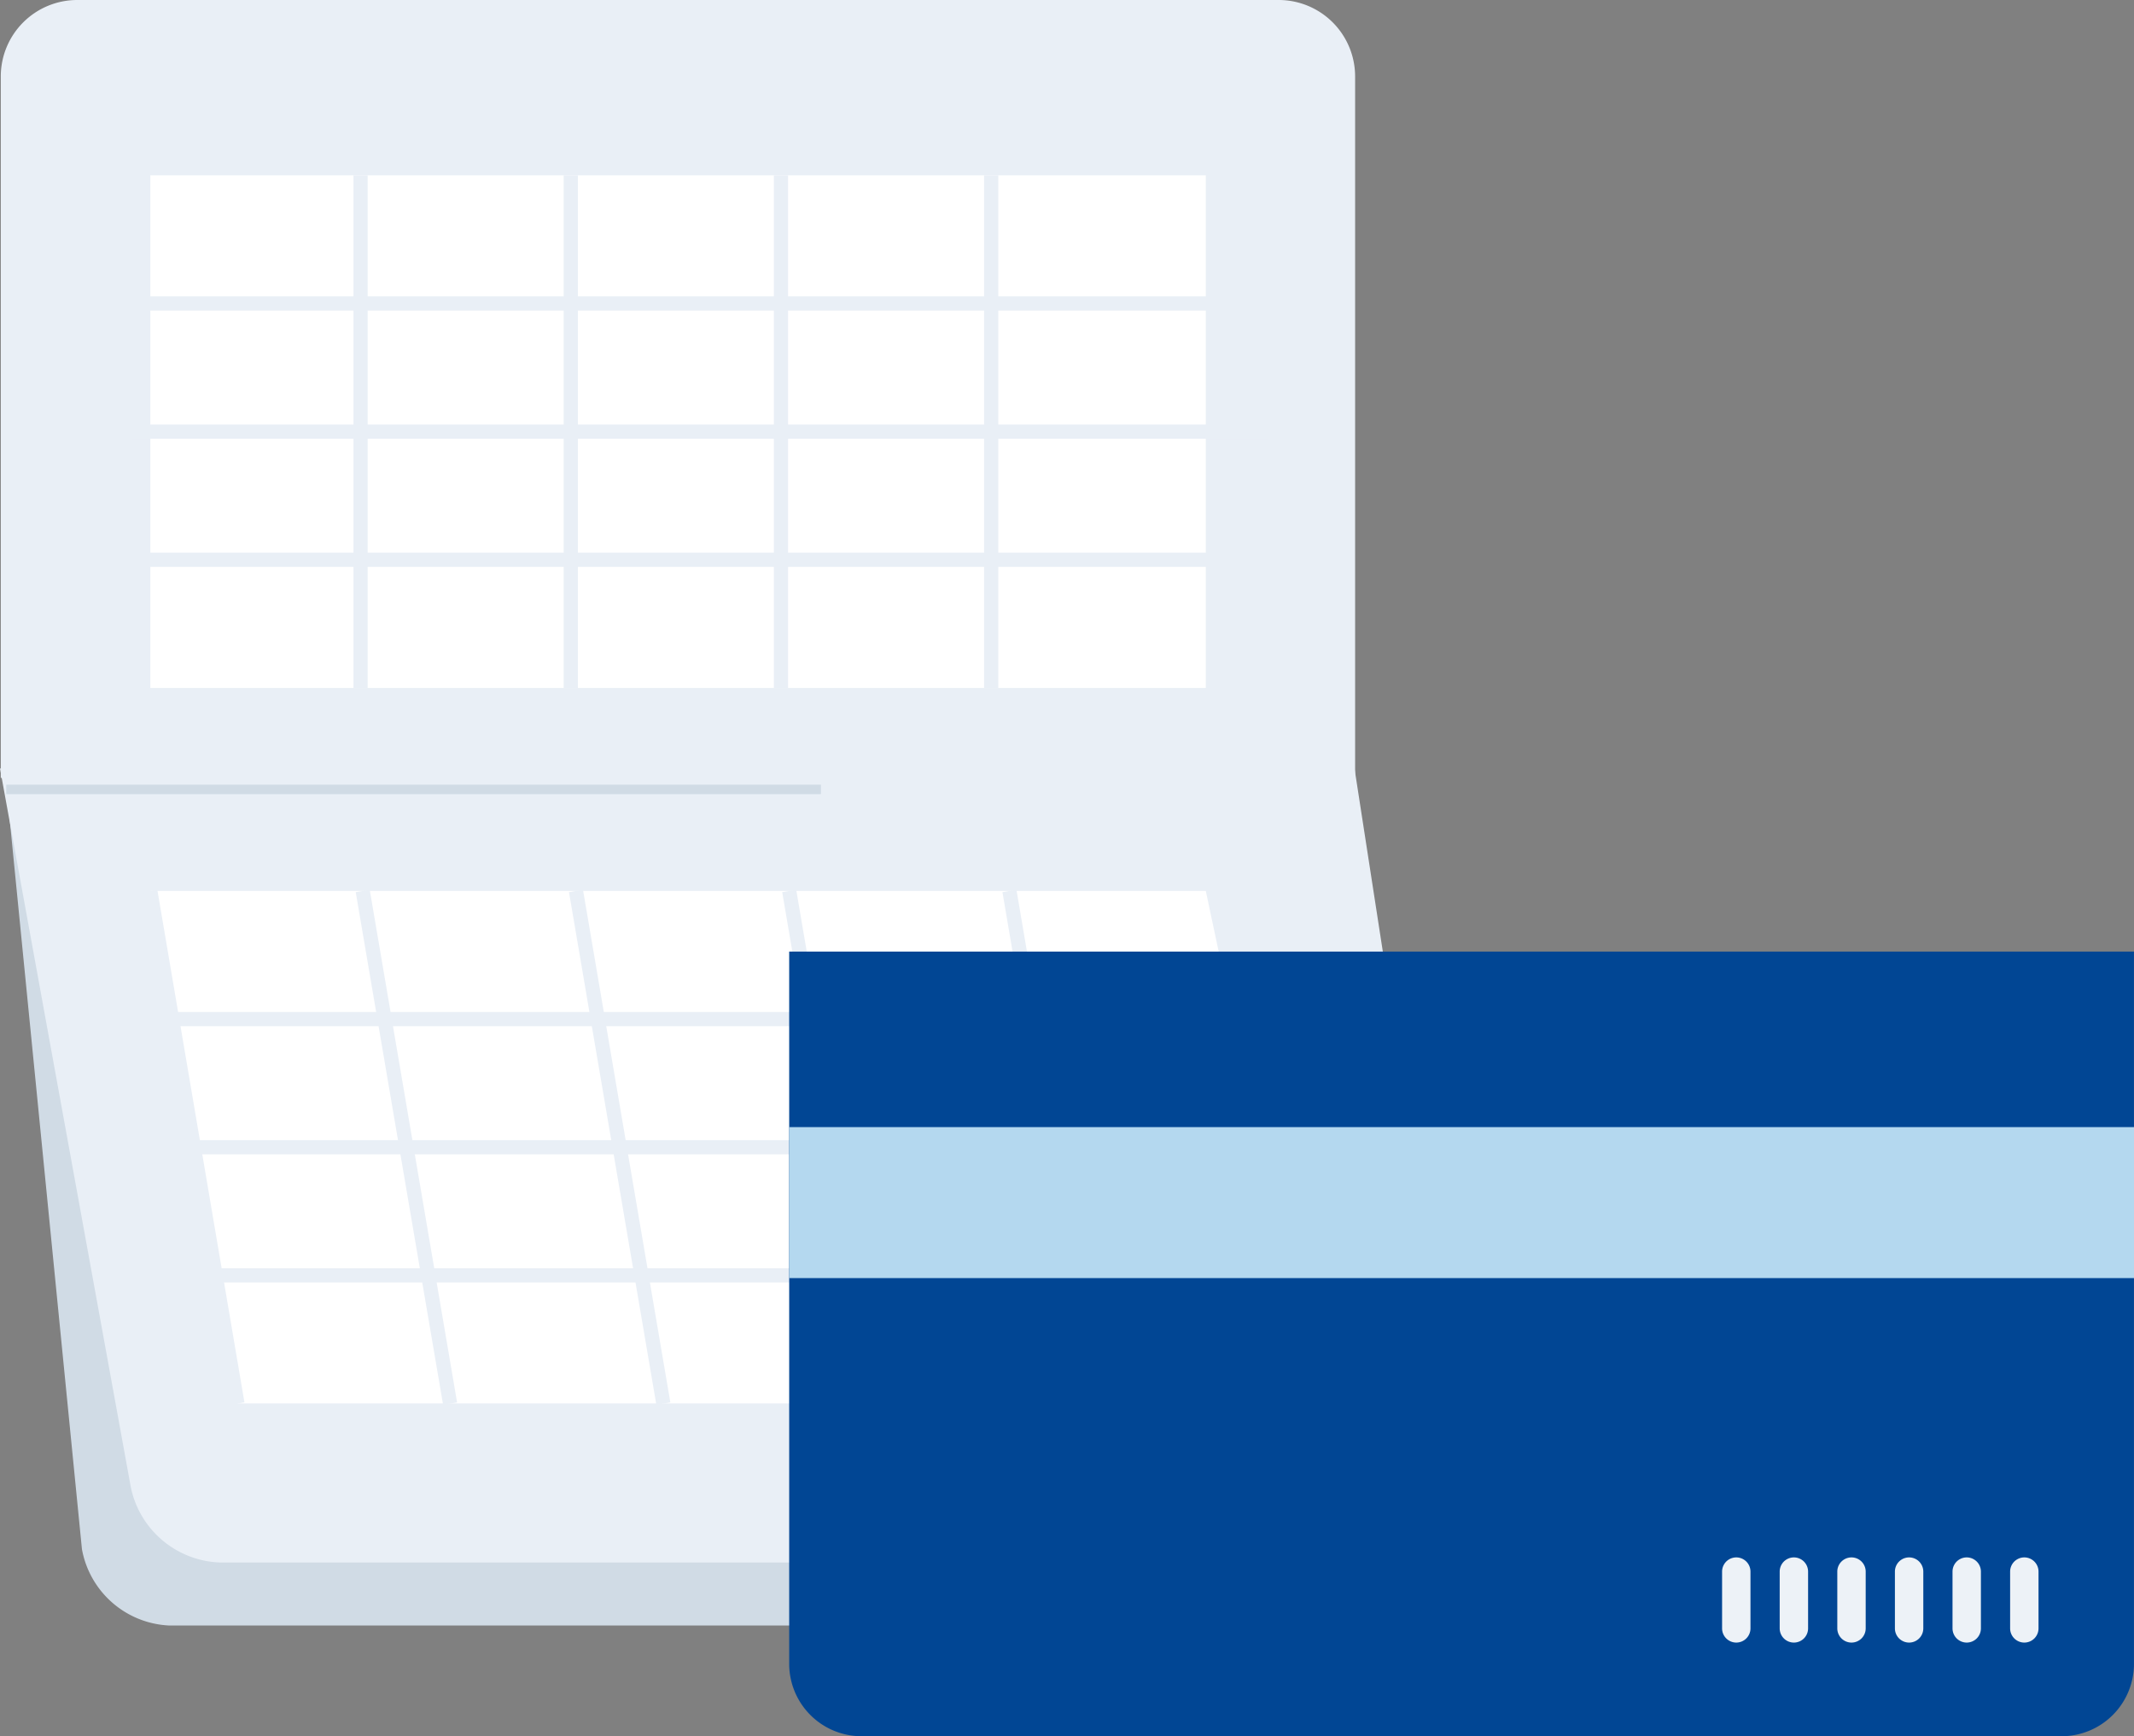 <svg id="グループ_3072" data-name="グループ 3072" xmlns="http://www.w3.org/2000/svg" xmlns:xlink="http://www.w3.org/1999/xlink" width="75.161" height="61.158" viewBox="0 0 75.161 61.158">
  <rect x="0" y="0" width="75.161" height="61.158" fill="#808080" stroke="none"/>
  <defs>
    <clipPath id="clip-path">
      <rect id="長方形_546" data-name="長方形 546" width="75.161" height="61.159" fill="none"/>
    </clipPath>
  </defs>
  <g id="グループ_1660" data-name="グループ 1660" clip-path="url(#clip-path)">
    <path id="パス_996" data-name="パス 996" d="M49.2,116.952H6.414a3.277,3.277,0,0,1-3.052-2.688L.7,87.381H47.382l4,26.883a2.219,2.219,0,0,1-2.182,2.688" transform="translate(-0.476 -59.694)" fill="#d0dbe5"/>
    <path id="パス_997" data-name="パス 997" d="M3.154.526H45.471A2.523,2.523,0,0,1,47.994,3.05V27.595H.63V3.05A2.524,2.524,0,0,1,3.154.526" transform="translate(-0.43 -0.359)" fill="#e9eff6"/>
    <path id="パス_998" data-name="パス 998" d="M47.8,27.4H.1V2.69A2.693,2.693,0,0,1,2.8,0H45.112A2.693,2.693,0,0,1,47.8,2.69ZM.438,27.069H47.469V2.69A2.36,2.36,0,0,0,45.112.333H2.8A2.359,2.359,0,0,0,.438,2.69Z" transform="translate(-0.072)" fill="#e9eff6"/>
    <rect id="長方形_528" data-name="長方形 528" width="37.174" height="18.058" transform="translate(5.295 6.175)" fill="#fff"/>
    <path id="パス_999" data-name="パス 999" d="M49.758,113.6H8.169A3.147,3.147,0,0,1,5.2,111.083L.63,85.956H47.994l3.884,25.127a2.1,2.1,0,0,1-2.121,2.513" transform="translate(-0.43 -58.721)" fill="#e9eff6"/>
    <path id="パス_1000" data-name="パス 1000" d="M49.328,113.4H7.739a3.326,3.326,0,0,1-3.131-2.65L0,85.43H47.707L51.613,110.7a2.348,2.348,0,0,1-.509,1.923,2.292,2.292,0,0,1-1.777.782M.4,85.763l4.536,24.93a2.98,2.98,0,0,0,2.8,2.376H49.328a1.964,1.964,0,0,0,1.524-.666,2.022,2.022,0,0,0,.432-1.655L47.421,85.763Z" transform="translate(0 -58.361)" fill="#e9eff6"/>
    <rect id="長方形_529" data-name="長方形 529" width="39.988" height="0.5" transform="translate(4.66 10.439)" fill="#e9eff6"/>
    <rect id="長方形_530" data-name="長方形 530" width="39.988" height="0.5" transform="translate(4.66 14.954)" fill="#e9eff6"/>
    <rect id="長方形_531" data-name="長方形 531" width="39.988" height="0.5" transform="translate(4.66 19.468)" fill="#e9eff6"/>
    <rect id="長方形_532" data-name="長方形 532" width="0.5" height="18.058" transform="translate(34.66 6.175)" fill="#e9eff6"/>
    <rect id="長方形_533" data-name="長方形 533" width="0.5" height="18.058" transform="translate(27.256 6.175)" fill="#e9eff6"/>
    <rect id="長方形_534" data-name="長方形 534" width="0.5" height="18.058" transform="translate(19.853 6.175)" fill="#e9eff6"/>
    <rect id="長方形_535" data-name="長方形 535" width="0.5" height="18.058" transform="translate(12.449 6.175)" fill="#e9eff6"/>
    <path id="パス_1001" data-name="パス 1001" d="M16.712,99.047H53.886L57.719,117.1H19.8Z" transform="translate(-11.417 -67.664)" fill="#fff"/>
    <rect id="長方形_536" data-name="長方形 536" width="39.988" height="0.5" transform="translate(4.66 35.648)" fill="#e9eff6"/>
    <rect id="長方形_537" data-name="長方形 537" width="39.988" height="0.5" transform="translate(4.66 40.162)" fill="#e9eff6"/>
    <rect id="長方形_538" data-name="長方形 538" width="39.988" height="0.5" transform="translate(4.66 44.676)" fill="#e9eff6"/>
    <rect id="長方形_539" data-name="長方形 539" width="0.5" height="18.316" transform="translate(5.048 31.425) rotate(-9.644)" fill="#e9eff6"/>
    <rect id="長方形_540" data-name="長方形 540" width="0.5" height="18.316" transform="matrix(0.986, -0.168, 0.168, 0.986, 12.529, 31.425)" fill="#e9eff6"/>
    <rect id="長方形_541" data-name="長方形 541" width="0.5" height="18.316" transform="matrix(0.986, -0.168, 0.168, 0.986, 20.04, 31.425)" fill="#e9eff6"/>
    <rect id="長方形_542" data-name="長方形 542" width="0.5" height="18.316" transform="matrix(0.986, -0.168, 0.168, 0.986, 27.55, 31.425)" fill="#e9eff6"/>
    <rect id="長方形_543" data-name="長方形 543" width="0.5" height="18.316" transform="translate(35.307 31.425) rotate(-9.644)" fill="#e9eff6"/>
    <path id="パス_1002" data-name="パス 1002" d="M132.541,133.428H90.277a2.55,2.55,0,0,1-2.55-2.55v-25.09h47.364v25.09a2.55,2.55,0,0,1-2.55,2.55" transform="translate(-59.931 -72.269)" fill="#014694"/>
    <path id="パス_1003" data-name="パス 1003" d="M191.925,176.14h0a.5.5,0,0,1-.5-.5v-2a.5.5,0,1,1,1,0v2a.5.5,0,0,1-.5.5" transform="translate(-130.772 -118.28)" fill="#edf2f7"/>
    <path id="パス_1004" data-name="パス 1004" d="M198.328,176.14h0a.5.5,0,0,1-.5-.5v-2a.5.5,0,1,1,1,0v2a.5.5,0,0,1-.5.5" transform="translate(-135.146 -118.28)" fill="#edf2f7"/>
    <path id="パス_1005" data-name="パス 1005" d="M204.732,176.14h0a.5.5,0,0,1-.5-.5v-2a.5.5,0,1,1,1,0v2a.5.5,0,0,1-.5.5" transform="translate(-139.521 -118.28)" fill="#edf2f7"/>
    <path id="パス_1006" data-name="パス 1006" d="M211.136,176.14h0a.5.5,0,0,1-.5-.5v-2a.5.5,0,1,1,1,0v2a.5.5,0,0,1-.5.5" transform="translate(-143.896 -118.28)" fill="#edf2f7"/>
    <path id="パス_1007" data-name="パス 1007" d="M217.54,176.14h0a.5.5,0,0,1-.5-.5v-2a.5.5,0,1,1,1,0v2a.5.5,0,0,1-.5.5" transform="translate(-148.271 -118.28)" fill="#edf2f7"/>
    <path id="パス_1008" data-name="パス 1008" d="M223.943,176.14h0a.5.5,0,0,1-.5-.5v-2a.5.5,0,1,1,1,0v2a.5.5,0,0,1-.5.5" transform="translate(-152.645 -118.28)" fill="#edf2f7"/>
    <rect id="長方形_544" data-name="長方形 544" width="47.364" height="5.318" transform="translate(27.797 39.703)" fill="#b4d8ef"/>
    <rect id="長方形_545" data-name="長方形 545" width="28.693" height="0.333" transform="translate(0.221 27.641)" fill="#d0dbe5"/>
  </g>
</svg>
